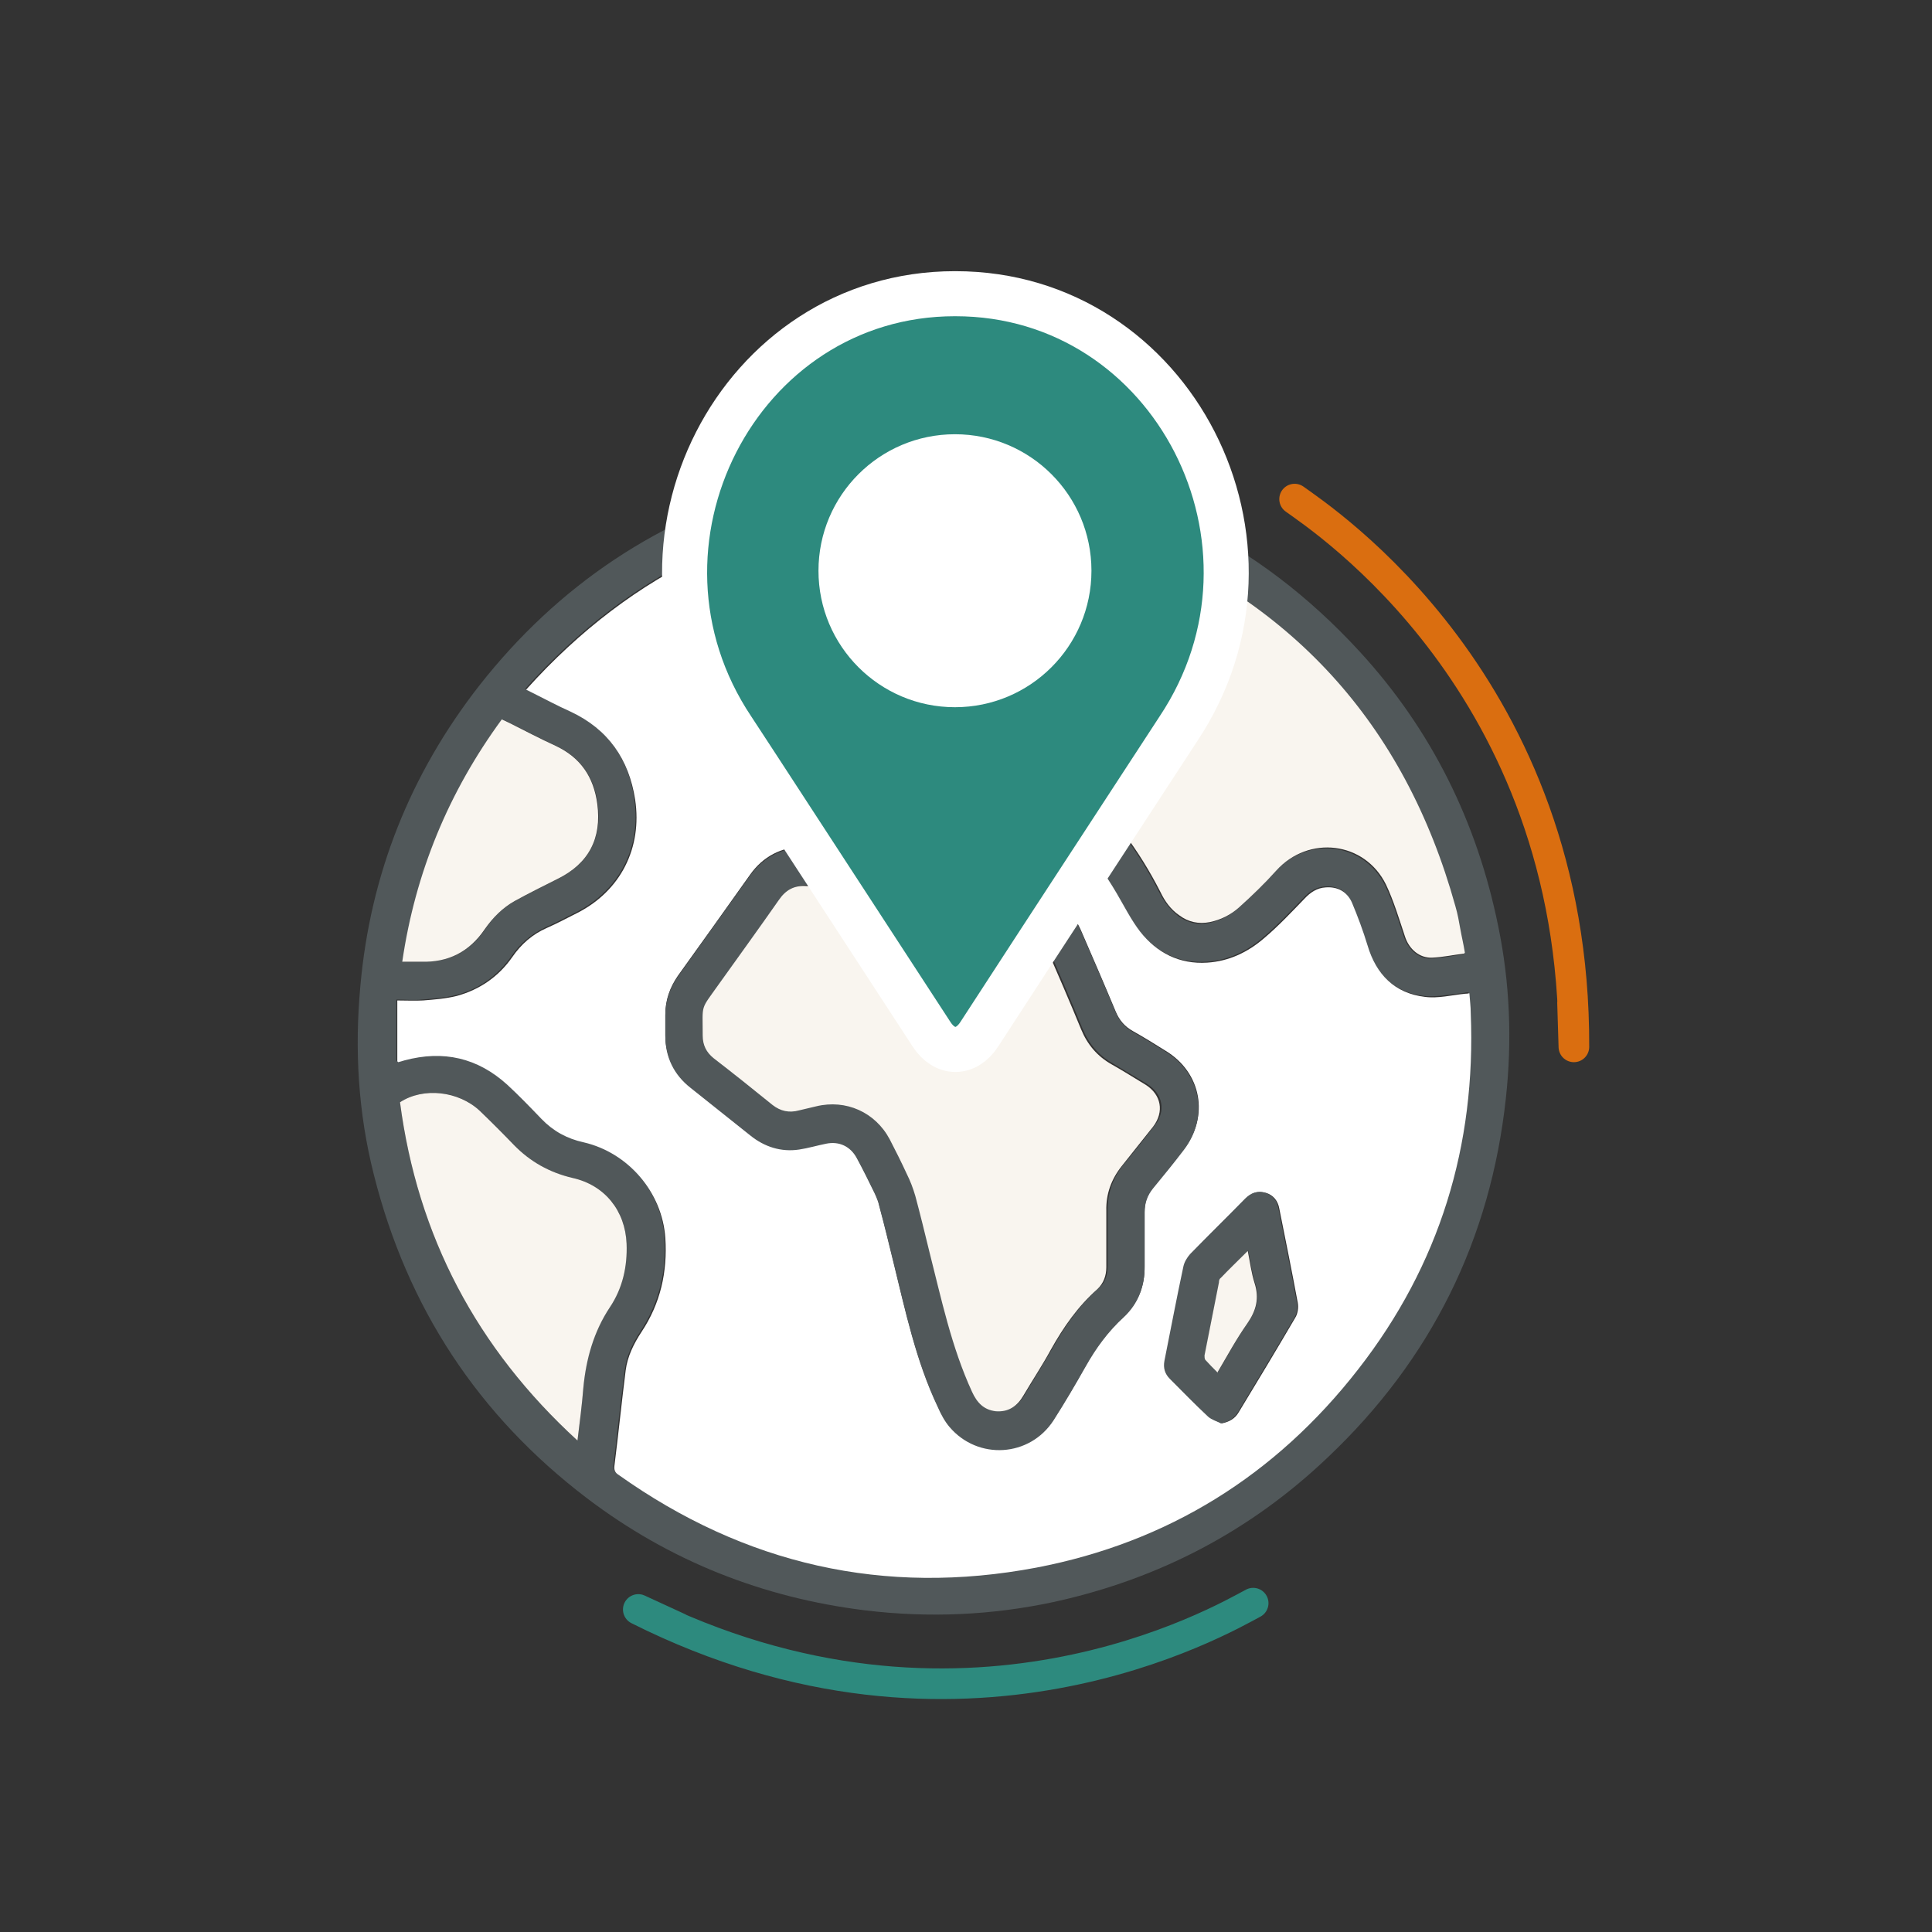<?xml version="1.0" encoding="UTF-8"?>
<svg id="Calque_2" data-name="Calque 2" xmlns="http://www.w3.org/2000/svg" viewBox="0 0 42.89 42.89">
  <rect x="0" y="0" width="42.89" height="42.89" fill="#333333" stroke="none"/>
  <defs>
    <style>
      .cls-1 {
        fill: #fff;
      }

      .cls-2, .cls-3, .cls-4 {
        fill: none;
      }

      .cls-5 {
        fill: #2d8a7e;
        stroke: #fff;
        stroke-miterlimit: 10;
      }

      .cls-6 {
        fill: #51585a;
      }

      .cls-3 {
        stroke: #da6e10;
      }

      .cls-3, .cls-4 {
        stroke-linecap: round;
        stroke-linejoin: round;
        stroke-width: .68px;
      }

      .cls-7 {
        fill: #f9f5ef;
      }

      .cls-4 {
        stroke: #2d8a7e;
      }
    </style>
  </defs>
  <g id="Calque_1-2" data-name="Calque 1">
    <rect class="cls-2" width="42.89" height="42.89"/>
    <g>
      <path class="cls-3" d="M28.74,11.08c.62.45,6.23,4.12,6.2,12.16l-.03-.98"/>
      <g>
        <g>
          <path class="cls-6" d="M21.39,10.28c.15.02.3.03.44.05,3.31.31,6.1,1.68,8.35,4.13,1.6,1.74,2.61,3.79,3.08,6.1.26,1.26.31,2.54.17,3.82-.34,3.14-1.66,5.8-3.95,7.97-1.72,1.64-3.75,2.7-6.07,3.21-1.39.3-2.79.36-4.2.19-2.28-.28-4.35-1.1-6.18-2.49-2.42-1.84-3.99-4.24-4.73-7.18-.35-1.38-.43-2.78-.3-4.19.22-2.48,1.11-4.71,2.64-6.67,1.75-2.23,4-3.73,6.73-4.48.87-.24,1.76-.38,2.67-.43.04,0,.08-.01.12-.02.41,0,.82,0,1.22,0ZM8.82,23.56c.05-.02.1-.03.14-.04.86-.24,1.62-.06,2.28.54.26.24.51.5.76.76.26.27.57.44.94.52.99.22,1.74,1.1,1.81,2.12.05.75-.11,1.45-.53,2.09-.17.26-.31.54-.35.85-.09.7-.17,1.41-.25,2.12-.01.1.02.15.09.2,2.81,1.99,5.91,2.7,9.28,2.06,2.93-.56,5.31-2.05,7.14-4.4,1.81-2.32,2.62-4.97,2.5-7.91,0-.14-.02-.29-.03-.44-.04,0-.06,0-.09.01-.3.03-.61.1-.9.07-.67-.08-1.08-.5-1.27-1.14-.1-.32-.22-.64-.35-.96-.1-.24-.31-.35-.58-.33-.19.01-.34.11-.47.25-.29.3-.58.61-.9.88-.36.31-.78.51-1.26.54-.62.04-1.12-.22-1.49-.69-.2-.26-.35-.56-.52-.85-.99-1.68-2.39-2.79-4.36-3.09-.62-.09-1.23-.09-1.83.15-.36.15-.74.16-1.13.11-1.29-.19-2.14-1.56-1.71-2.79.25-.71.71-1.21,1.48-1.35.22-.04.45-.05.67-.09,1.04-.18,1.9-.67,2.56-1.49.03-.03.05-.07.09-.13-3.57.13-6.51,1.52-8.88,4.16.06.03.1.05.14.07.28.14.56.29.85.42.83.39,1.3,1.04,1.43,1.95.16,1.07-.32,2.03-1.29,2.52-.22.11-.44.23-.67.33-.32.15-.57.36-.77.65-.3.43-.72.73-1.23.86-.24.06-.5.08-.75.1-.18.02-.37,0-.57,0v1.35ZM32.5,21.17c-.04-.19-.07-.36-.1-.52-.04-.17-.07-.34-.11-.51-1.13-4.06-3.67-6.84-7.61-8.33-.97-.36-1.98-.56-3.01-.64-.1,0-.15.03-.2.11-.34.55-.77,1.02-1.29,1.41-.77.57-1.64.87-2.59.96-.24.02-.49.06-.67.24-.37.35-.53.78-.39,1.29.21.76,1.01,1.17,1.77.89.46-.17.94-.26,1.43-.25,1.58.03,2.96.57,4.16,1.59.79.67,1.38,1.49,1.85,2.41.1.2.24.38.42.52.21.15.43.2.68.15.24-.05.46-.16.64-.32.29-.26.57-.53.83-.82.72-.8,1.97-.65,2.44.31.18.37.29.77.42,1.15.1.28.33.48.6.47.23-.01.46-.06.71-.09ZM12.82,31.98c.05-.41.1-.79.13-1.17.05-.65.22-1.25.59-1.79.28-.43.39-.9.37-1.41-.03-.74-.48-1.3-1.2-1.46-.51-.12-.94-.35-1.3-.73-.25-.26-.5-.51-.76-.76-.48-.45-1.25-.53-1.77-.19.39,2.97,1.7,5.46,3.94,7.51ZM8.93,21.35c.15,0,.29,0,.43,0,.6.02,1.07-.22,1.41-.72.17-.26.39-.48.67-.63.31-.17.63-.33.95-.49.68-.34.98-.91.88-1.66-.08-.59-.37-1.03-.92-1.29-.35-.16-.68-.34-1.03-.51-.05-.03-.11-.05-.17-.08-1.18,1.61-1.92,3.4-2.21,5.38Z"/>
          <path class="cls-1" d="M8.82,23.56v-1.35c.2,0,.39.01.57,0,.25-.02.51-.04.75-.1.51-.14.93-.43,1.23-.86.2-.29.45-.51.77-.65.23-.1.45-.22.67-.33.97-.49,1.45-1.45,1.29-2.52-.14-.9-.6-1.56-1.43-1.95-.29-.13-.57-.28-.85-.42-.04-.02-.08-.04-.14-.07,2.37-2.64,5.31-4.03,8.88-4.16-.04.06-.07.1-.09.13-.66.83-1.52,1.31-2.56,1.49-.22.04-.45.05-.67.09-.77.14-1.24.64-1.48,1.35-.43,1.23.42,2.6,1.71,2.79.39.06.77.04,1.13-.11.6-.25,1.21-.25,1.83-.15,1.97.3,3.37,1.41,4.36,3.09.17.29.32.59.52.85.37.47.87.73,1.49.69.48-.03.9-.23,1.26-.54.32-.27.61-.58.9-.88.13-.14.28-.24.47-.25.26-.02.47.09.58.33.13.31.25.63.35.96.19.64.6,1.06,1.27,1.14.29.04.6-.04.9-.07.02,0,.05,0,.09-.01.01.15.03.29.03.44.12,2.94-.69,5.59-2.5,7.91-1.83,2.35-4.22,3.84-7.14,4.4-3.38.64-6.48-.07-9.28-2.06-.08-.05-.1-.11-.09-.2.09-.71.16-1.41.25-2.12.04-.31.18-.59.35-.85.42-.63.58-1.33.53-2.09-.07-1.01-.82-1.89-1.81-2.12-.37-.08-.68-.25-.94-.52-.25-.26-.5-.52-.76-.76-.66-.6-1.42-.77-2.28-.54-.04.01-.09.03-.14.04ZM18.3,18.79c-.15,0-.29,0-.44,0-.51.01-.92.22-1.21.63-.53.75-1.07,1.5-1.6,2.24-.18.26-.28.54-.28.86,0,.15,0,.31,0,.46,0,.47.2.85.56,1.15.44.35.88.71,1.33,1.06.32.25.68.36,1.08.31.2-.03.4-.09.6-.13.29-.06.54.05.68.32.14.26.27.53.4.79.04.09.08.18.1.28.11.41.21.82.31,1.23.27,1.1.5,2.2.99,3.23.07.15.15.31.26.44.63.74,1.78.67,2.31-.15.25-.39.49-.78.71-1.19.23-.41.5-.78.85-1.1.32-.3.47-.68.46-1.12,0-.4,0-.8,0-1.2,0-.21.06-.38.19-.54.23-.28.46-.56.68-.85.57-.73.39-1.7-.4-2.18-.24-.15-.48-.3-.73-.44-.18-.1-.3-.24-.38-.43-.25-.6-.51-1.2-.77-1.8-.29-.67-.95-1.01-1.66-.86-.28.06-.56.11-.83.17-.19.04-.37.01-.54-.09-.48-.29-.96-.58-1.44-.87-.27-.16-.55-.24-.86-.24-.12,0-.25,0-.37,0ZM27.11,31.6c.18-.03.31-.11.39-.25.42-.69.84-1.39,1.25-2.09.06-.09.08-.23.06-.34-.13-.7-.27-1.39-.41-2.09-.03-.17-.13-.3-.3-.35-.17-.05-.32,0-.44.13-.41.41-.82.81-1.22,1.23-.07.07-.13.18-.15.28-.15.69-.28,1.39-.42,2.09-.03.16,0,.29.12.4.28.28.56.57.85.84.08.07.19.1.29.15Z"/>
          <path class="cls-7" d="M32.5,21.17c-.25.03-.47.08-.71.09-.28.01-.51-.19-.6-.47-.13-.39-.25-.79-.42-1.15-.47-.96-1.72-1.11-2.44-.31-.26.29-.54.56-.83.82-.18.16-.4.27-.64.32-.25.05-.48,0-.68-.15-.19-.13-.32-.31-.42-.52-.47-.92-1.07-1.74-1.85-2.41-1.2-1.02-2.58-1.56-4.16-1.59-.49,0-.96.08-1.43.25-.76.28-1.56-.12-1.77-.89-.14-.51.03-.93.39-1.29.18-.18.42-.21.67-.24.95-.09,1.82-.39,2.59-.96.52-.38.95-.86,1.29-1.41.05-.08.09-.12.2-.11,1.03.08,2.04.27,3.01.64,3.94,1.49,6.48,4.26,7.61,8.33.05.17.08.34.11.51.03.17.07.33.1.52Z"/>
          <path class="cls-7" d="M12.82,31.98c-2.24-2.05-3.55-4.54-3.94-7.51.52-.34,1.3-.25,1.77.19.26.25.51.5.76.76.36.37.79.61,1.3.73.72.16,1.17.73,1.2,1.46.02.51-.09.99-.37,1.41-.36.54-.53,1.15-.59,1.79-.03.38-.08.76-.13,1.17Z"/>
          <path class="cls-7" d="M8.93,21.35c.29-1.98,1.03-3.77,2.21-5.38.06.03.11.05.17.08.34.17.68.35,1.03.51.55.26.84.69.92,1.29.1.76-.19,1.32-.88,1.66-.32.16-.64.32-.95.49-.27.15-.49.37-.67.63-.34.5-.81.74-1.41.72-.14,0-.27,0-.43,0Z"/>
          <path class="cls-6" d="M18.3,18.79c.12,0,.25,0,.37,0,.31,0,.6.08.86.24.48.29.96.58,1.44.87.17.1.34.13.54.09.28-.06.55-.11.83-.17.71-.14,1.37.2,1.66.86.26.6.52,1.2.77,1.8.08.19.2.33.38.43.25.14.49.29.73.44.78.48.96,1.45.4,2.18-.22.29-.45.57-.68.85-.13.16-.19.33-.19.54,0,.4,0,.8,0,1.2,0,.44-.14.82-.46,1.12-.35.32-.62.69-.85,1.1-.23.4-.46.8-.71,1.19-.53.82-1.68.89-2.31.15-.11-.13-.19-.28-.26-.44-.49-1.03-.72-2.14-.99-3.23-.1-.41-.2-.82-.31-1.23-.02-.1-.06-.19-.1-.28-.13-.27-.26-.53-.4-.79-.14-.26-.39-.38-.68-.32-.2.04-.4.1-.6.13-.4.06-.77-.06-1.08-.31-.44-.35-.88-.7-1.33-1.06-.37-.29-.56-.68-.56-1.15,0-.15,0-.31,0-.46,0-.32.1-.6.28-.86.53-.75,1.07-1.5,1.6-2.24.3-.41.7-.62,1.21-.63.15,0,.29,0,.44,0ZM18.3,19.65c-.12,0-.25,0-.37,0-.27-.01-.46.1-.61.31-.44.63-.89,1.25-1.34,1.88-.41.58-.35.41-.35,1.13,0,.21.08.37.24.5.44.35.87.69,1.31,1.04.18.14.37.18.59.12.12-.03.25-.06.38-.09.67-.16,1.31.13,1.63.73.13.25.26.51.38.77.07.16.14.32.19.49.11.41.21.82.31,1.23.26,1.05.49,2.12.95,3.12.11.24.26.41.53.43.28.03.47-.11.61-.35.2-.34.41-.67.61-1.02.28-.5.6-.96,1.03-1.34.15-.13.2-.3.2-.49,0-.42,0-.83,0-1.25,0-.37.11-.7.34-.99.24-.29.47-.58.7-.88.26-.32.19-.71-.17-.93-.25-.15-.5-.3-.75-.45-.32-.18-.54-.44-.68-.78-.25-.61-.51-1.21-.77-1.81-.13-.3-.38-.44-.7-.38-.23.04-.47.08-.7.14-.5.13-.96.06-1.39-.23-.32-.22-.68-.39-1-.61-.35-.23-.71-.4-1.14-.31Z"/>
          <path class="cls-6" d="M27.11,31.6c-.1-.05-.21-.08-.29-.15-.29-.27-.57-.56-.85-.84-.11-.11-.15-.24-.12-.4.14-.7.27-1.39.42-2.09.02-.1.08-.2.15-.28.4-.41.82-.82,1.22-1.23.13-.13.27-.18.44-.13.17.05.27.17.3.35.14.7.28,1.39.41,2.09.02.11,0,.25-.06.34-.41.7-.83,1.39-1.25,2.09-.09.14-.21.22-.39.25ZM27.03,30.47c.23-.38.43-.76.67-1.1.2-.29.27-.56.16-.9-.07-.22-.1-.46-.15-.71-.21.21-.41.4-.6.6-.02.02-.03.07-.04.1-.11.54-.22,1.08-.32,1.62,0,.03,0,.08.02.1.08.09.17.18.27.28Z"/>
          <path class="cls-7" d="M18.3,19.65c.43-.08.79.08,1.14.31.32.22.68.39,1,.61.43.29.89.35,1.39.23.23-.06.46-.1.7-.14.32-.06.57.08.7.38.26.6.52,1.2.77,1.81.14.34.36.6.68.78.25.14.5.3.75.45.35.22.42.6.17.93-.23.29-.47.59-.7.88-.23.29-.35.62-.34.99,0,.42,0,.83,0,1.25,0,.19-.06.36-.2.49-.43.38-.75.84-1.03,1.34-.19.35-.41.68-.61,1.02-.14.24-.33.37-.61.35-.27-.03-.42-.19-.53-.43-.46-1-.68-2.06-.95-3.12-.1-.41-.2-.82-.31-1.23-.05-.17-.11-.33-.19-.49-.12-.26-.25-.52-.38-.77-.32-.6-.97-.89-1.63-.73-.13.03-.25.06-.38.09-.22.06-.41.02-.59-.12-.43-.35-.87-.7-1.31-1.04-.16-.13-.24-.29-.24-.5,0-.72-.06-.55.35-1.13.45-.63.9-1.25,1.34-1.88.15-.22.34-.33.61-.31.12,0,.25,0,.37,0Z"/>
          <path class="cls-7" d="M27.03,30.47c-.1-.1-.19-.19-.27-.28-.02-.02-.02-.07-.02-.1.11-.54.21-1.08.32-1.62,0-.04.01-.08.04-.1.19-.2.39-.39.6-.6.05.25.08.49.15.71.11.34.04.61-.16.9-.24.34-.44.71-.67,1.1Z"/>
        </g>
        <g>
          <path class="cls-5" d="M21.2,6.52h0c-4.82,0-7.67,5.57-4.94,9.66l.53.81h0s3.89,5.97,3.89,5.97c.29.45.77.45,1.06,0l1.34-2.06,3.08-4.72c2.73-4.1-.12-9.66-4.95-9.66Z"/>
          <circle class="cls-1" cx="21.2" cy="12.67" r="3.03"/>
        </g>
      </g>
      <path class="cls-4" d="M27.82,35.59c-.68.36-6.46,3.75-13.65.14l.89.41"/>
    </g>
  </g>
</svg>